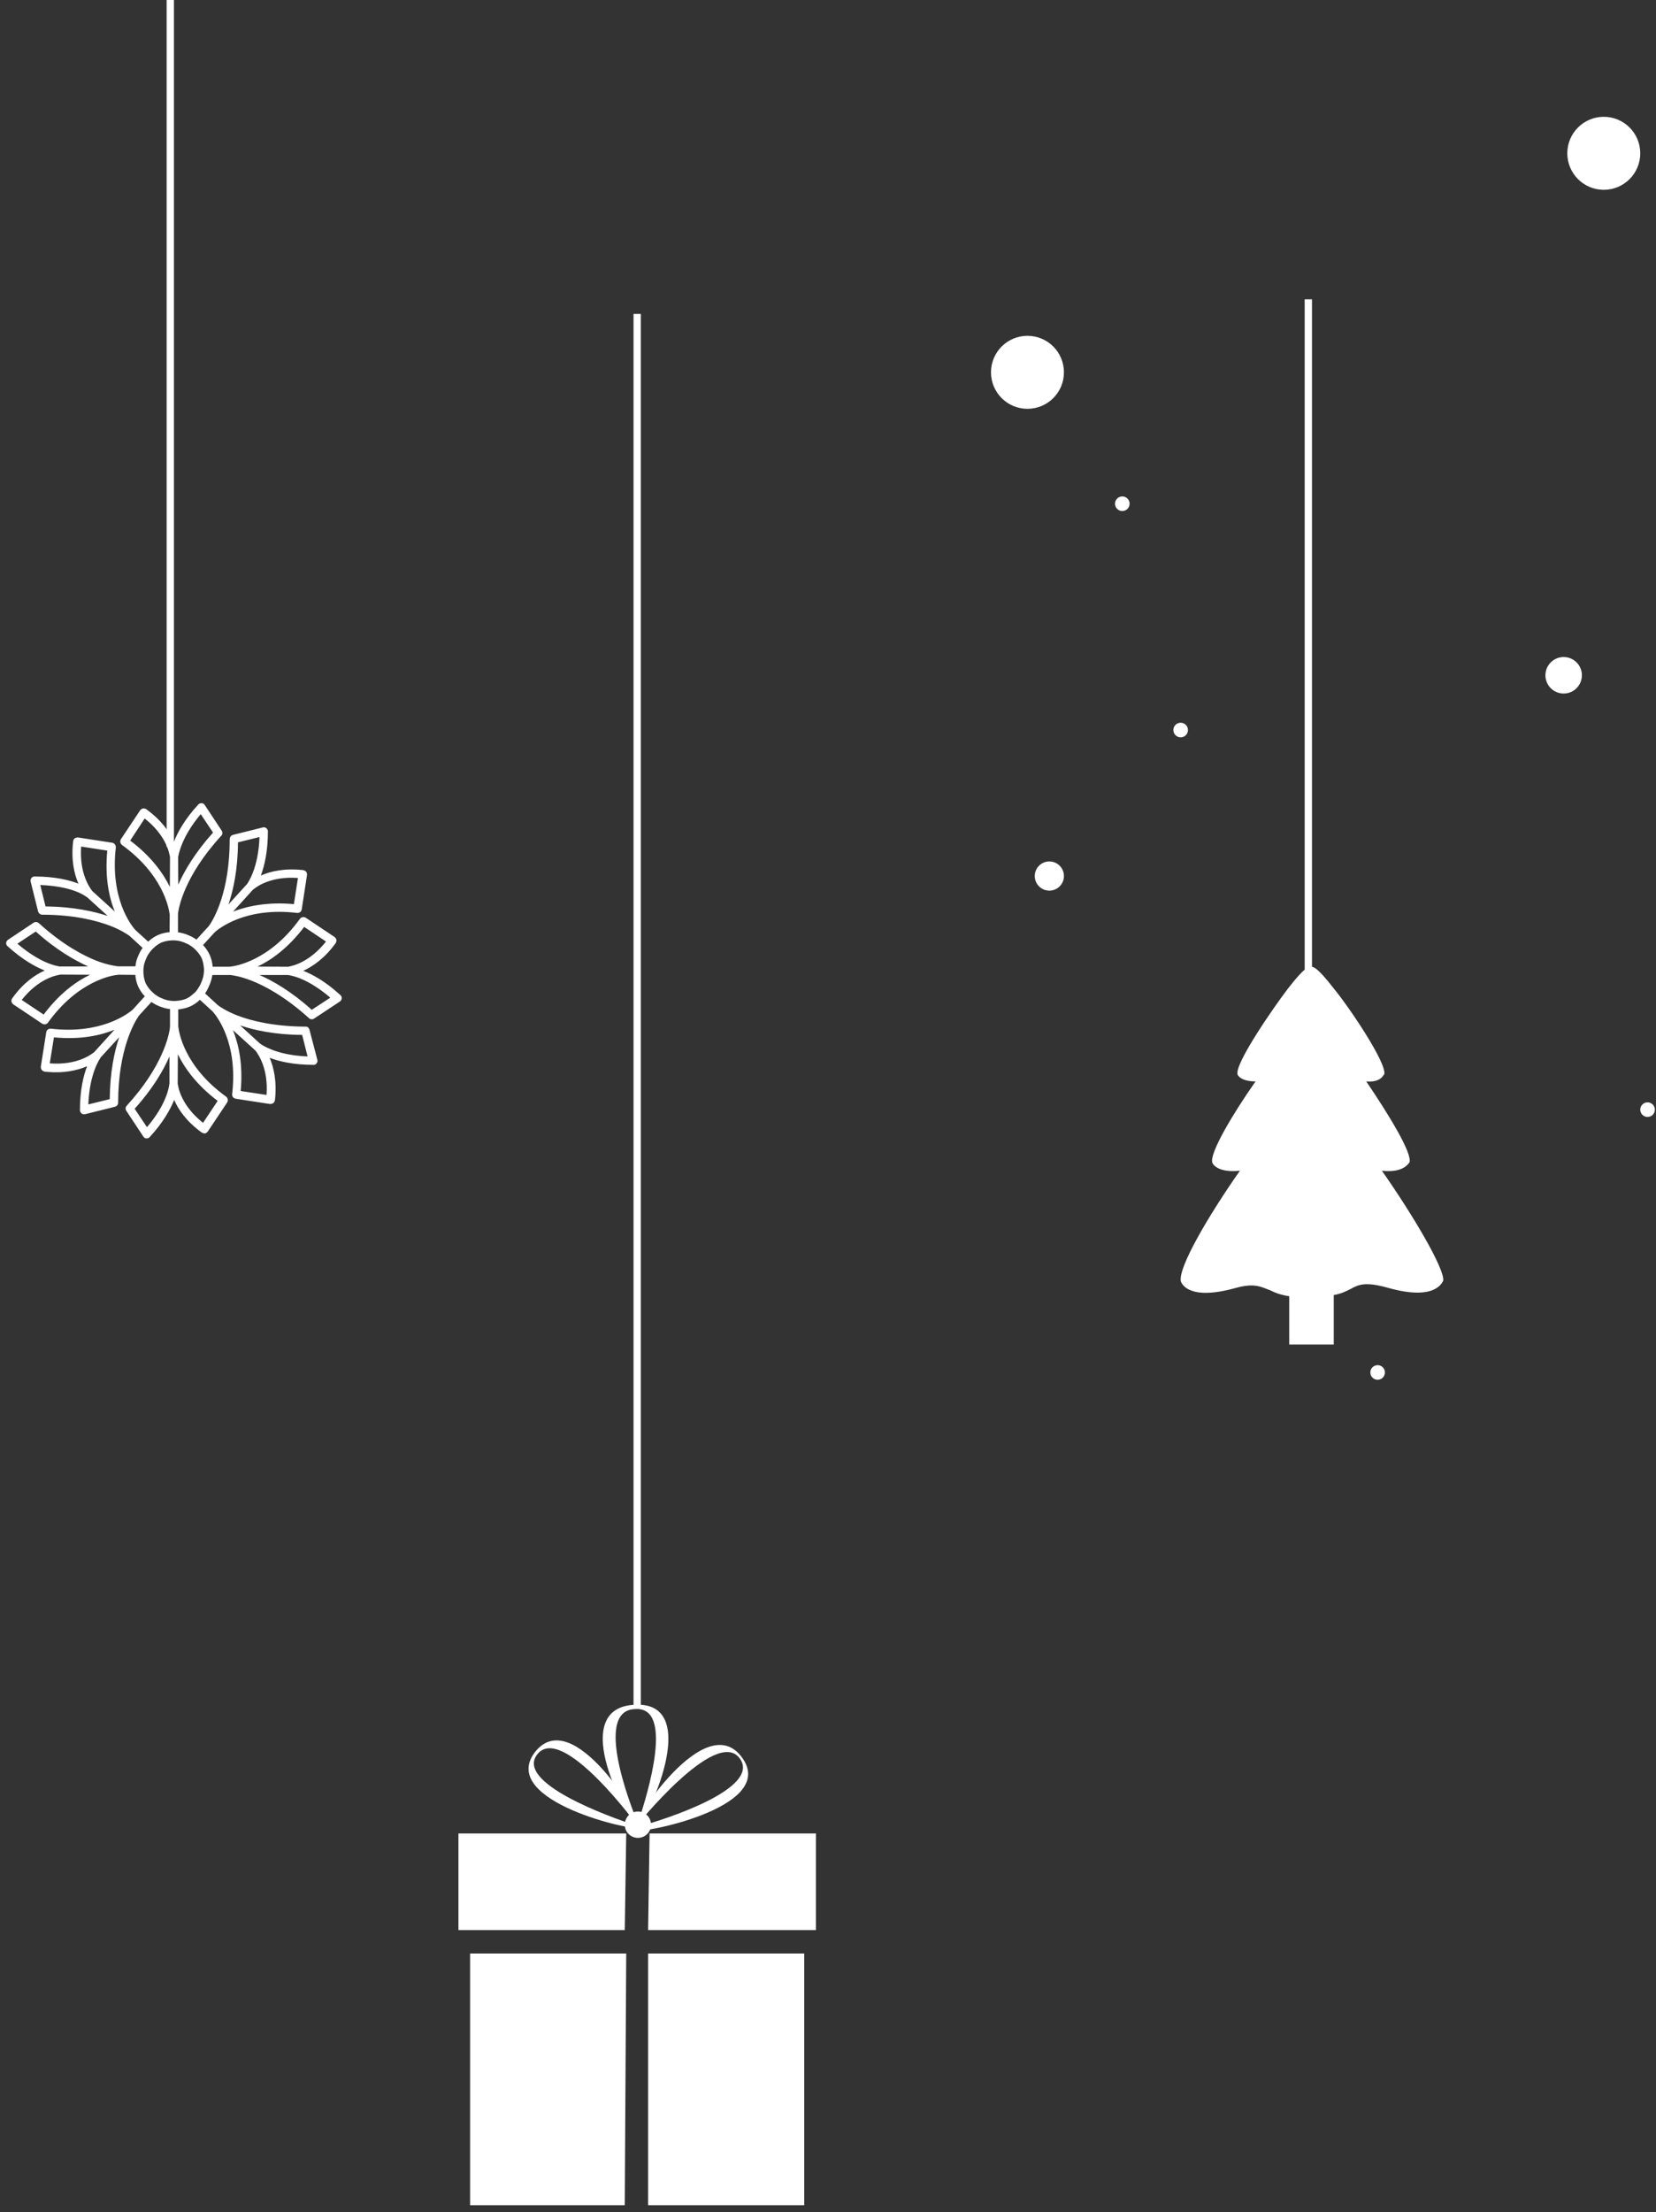 <?xml version="1.0" encoding="UTF-8"?> <svg xmlns="http://www.w3.org/2000/svg" width="227" height="303" viewBox="0 0 227 303" fill="none"><rect x="0" y="0" width="227" height="303" fill="#333333" stroke="none"/> <path d="M87.242 233.507C77.242 233.708 86.442 250.146 87.442 249.946C88.442 249.946 96.442 233.307 87.242 233.507ZM87.442 249.745C87.442 249.745 80.842 234.309 87.042 234.109C92.442 233.708 88.842 245.535 87.442 249.745Z" fill="white"></path> <path d="M101.842 240.925C96.842 233.507 86.242 250.146 86.842 250.748C87.242 251.349 106.442 247.74 101.842 240.925ZM87.042 250.347C87.042 250.347 98.242 236.314 101.442 240.925C104.242 244.934 91.642 249.144 87.042 250.347Z" fill="white"></path> <path d="M73.242 240.123C68.442 246.738 87.042 250.948 87.642 250.347C88.242 249.745 78.442 233.106 73.242 240.123ZM73.642 240.323C77.042 235.913 87.442 250.146 87.442 250.146C83.042 248.743 70.642 244.132 73.642 240.323Z" fill="white"></path> <path d="M62.842 264.379H85.642L85.842 251.148H62.842V264.379Z" fill="white"></path> <path d="M64.441 302.068H85.641L85.841 267.587H64.441V302.068Z" fill="white"></path> <path d="M89.042 251.148L88.842 264.379H111.842V251.148H89.042Z" fill="white"></path> <path d="M88.842 302.068H110.242V267.587H88.842V302.068Z" fill="white"></path> <path d="M87.443 248.141C86.443 248.141 85.643 248.943 85.643 249.946C85.643 250.948 86.443 251.75 87.443 251.75C88.443 251.75 89.243 250.948 89.243 249.946C89.243 248.943 88.443 248.141 87.443 248.141Z" fill="white"></path> <path d="M87.842 43H86.842V234H87.842V43Z" fill="white"></path> <circle cx="140.842" cy="51" r="5" fill="white"></circle> <circle cx="219.842" cy="21" r="5" fill="white"></circle> <circle cx="214.342" cy="92.5" r="2.5" fill="white"></circle> <circle cx="143.842" cy="120" r="2" fill="white"></circle> <circle cx="225.842" cy="152" r="1" fill="white"></circle> <circle cx="153.842" cy="69" r="1" fill="white"></circle> <circle cx="161.842" cy="100" r="1" fill="white"></circle> <circle cx="188.842" cy="188" r="1" fill="white"></circle> <path d="M189.425 160.365C192.394 160.695 193.054 159.373 193.219 159.207C193.549 157.885 190.415 152.76 187.281 148.131C189.26 148.296 189.59 147.304 189.755 147.139C190.085 145.651 185.137 138.211 182.828 135.401C180.519 132.425 180.024 132.425 179.694 132.425C179.364 132.425 178.869 132.425 176.56 135.401C174.416 138.211 169.303 145.651 169.633 147.139C169.633 147.304 170.128 148.131 172.107 148.131C168.973 152.594 165.839 157.885 166.169 159.207C166.169 159.373 166.829 160.695 169.963 160.365C165.674 166.482 161.386 173.756 161.881 175.574C162.046 175.905 163.035 178.22 169.468 176.401C171.942 175.74 172.767 176.236 174.086 176.732C174.746 177.062 175.571 177.393 176.725 177.558V184.006V184.171H182.828V184.006V177.393C183.818 177.228 184.477 176.897 185.137 176.566C186.292 175.905 187.281 175.574 190.25 176.401C196.683 178.22 197.672 175.74 197.837 175.409C198.002 173.756 193.714 166.482 189.425 160.365Z" fill="white"></path> <path d="M179.842 41H178.842V137H179.842V41Z" fill="white"></path> <path d="M42.421 141.056C42.347 140.777 42.124 140.592 41.883 140.629C37.409 140.61 34.328 139.793 32.546 139.107C30.987 138.494 30.151 137.9 29.947 137.751C29.91 137.714 29.892 137.714 29.892 137.714L28.11 136.081C28.351 135.728 28.537 135.357 28.704 134.949L28.778 134.782C28.945 134.373 29.038 133.965 29.112 133.556H31.525C31.525 133.556 31.544 133.556 31.599 133.556C31.859 133.594 32.88 133.705 34.439 134.317C36.221 135.004 39.043 136.471 42.365 139.478C42.421 139.533 42.477 139.571 42.551 139.589C42.718 139.663 42.904 139.626 43.071 139.515L46.579 137.195C46.728 137.102 46.82 136.953 46.839 136.768C46.858 136.582 46.783 136.396 46.653 136.304C44.556 134.373 42.718 133.426 41.567 132.981C42.83 132.406 44.482 131.31 46.022 129.176C46.096 129.027 46.134 128.879 46.115 128.749C46.078 128.582 45.985 128.452 45.874 128.359L41.901 125.705C41.642 125.556 41.289 125.612 41.103 125.872C36.945 131.645 32.212 132.35 31.599 132.406C31.544 132.406 31.525 132.406 31.525 132.406L31.488 132.424H29.149C29.112 131.886 28.982 131.348 28.759 130.828C28.518 130.308 28.203 129.844 27.831 129.454L29.409 127.728C29.428 127.728 29.446 127.709 29.446 127.709C29.446 127.709 29.446 127.691 29.483 127.654C29.966 127.245 33.604 124.201 40.732 125.055C41.047 125.073 41.326 124.869 41.363 124.554L42.087 119.839C42.087 119.69 42.05 119.523 41.976 119.412C41.864 119.301 41.734 119.226 41.567 119.189C38.95 118.892 37.02 119.375 35.757 119.932C36.24 118.632 36.723 116.665 36.723 113.899C36.741 113.732 36.648 113.583 36.5 113.435C36.37 113.342 36.184 113.286 36.017 113.342L31.933 114.363C31.655 114.437 31.507 114.66 31.488 114.939C31.488 122.233 29.298 125.872 28.704 126.744C28.667 126.781 28.629 126.818 28.611 126.855C28.592 126.93 28.555 126.93 28.555 126.93L26.922 128.712C26.588 128.452 26.216 128.266 25.808 128.099L25.641 128.025C25.233 127.876 24.843 127.765 24.397 127.709V125.5V125.482V125.166C24.49 124.35 25.233 120.043 30.319 114.493C30.523 114.307 30.523 114.01 30.393 113.788L28.073 110.279C27.961 110.112 27.813 110.02 27.646 110.02C27.479 110.02 27.293 110.075 27.182 110.205C25.307 112.228 24.342 114.029 23.84 115.31C23.284 114.029 22.17 112.377 20.035 110.836C19.887 110.762 19.757 110.725 19.608 110.743C19.441 110.781 19.311 110.873 19.218 110.985L16.583 114.939C16.416 115.198 16.471 115.533 16.712 115.737C22.281 119.746 23.116 124.275 23.246 125.166C23.265 125.278 23.265 125.315 23.265 125.315L23.246 127.691C22.708 127.728 22.17 127.858 21.65 128.081C21.167 128.303 20.703 128.619 20.314 128.99L18.662 127.487C18.606 127.412 18.55 127.375 18.494 127.32C18.067 126.837 15.06 123.162 15.877 116.089C15.896 115.774 15.692 115.495 15.395 115.44L10.68 114.716C10.531 114.716 10.383 114.753 10.234 114.846C10.123 114.92 10.049 115.068 10.03 115.236C9.715 117.834 10.197 119.783 10.754 121.045C9.585 120.581 7.598 120.062 4.74 120.062C4.573 120.043 4.424 120.136 4.294 120.284C4.202 120.414 4.164 120.6 4.202 120.767L5.222 124.851C5.278 125.036 5.408 125.185 5.575 125.259C5.649 125.278 5.705 125.296 5.779 125.296C10.234 125.296 13.316 126.132 15.116 126.818C16.62 127.394 17.455 128.006 17.696 128.155C17.752 128.211 17.77 128.211 17.77 128.211L19.552 129.844C19.293 130.178 19.107 130.549 18.94 130.958L18.866 131.125C18.699 131.533 18.606 131.942 18.569 132.368H16.156C16.156 132.368 16.137 132.368 16.063 132.35C15.784 132.313 14.745 132.183 13.241 131.607C11.441 130.902 8.619 129.436 5.315 126.447C5.111 126.28 4.833 126.243 4.61 126.391L1.102 128.73C0.972 128.823 0.86 128.972 0.842 129.139C0.842 129.343 0.897 129.51 1.027 129.603C3.143 131.533 4.963 132.48 6.132 132.944C4.851 133.501 3.199 134.614 1.677 136.749C1.584 136.879 1.547 137.046 1.566 137.176C1.603 137.343 1.696 137.473 1.807 137.566L5.779 140.22L5.909 140.276C6.151 140.369 6.41 140.295 6.578 140.072C10.736 134.299 15.469 133.594 16.081 133.538C16.137 133.538 16.156 133.538 16.156 133.538C16.174 133.538 16.193 133.519 16.211 133.519L18.55 133.538C18.587 134.076 18.717 134.614 18.94 135.134C19.163 135.617 19.478 136.081 19.849 136.471L18.253 138.234C18.253 138.234 18.216 138.271 18.142 138.345C17.455 138.921 13.78 141.705 6.967 140.907C6.652 140.889 6.373 141.093 6.336 141.408L5.594 146.123C5.594 146.272 5.612 146.42 5.724 146.569C5.835 146.68 5.965 146.754 6.113 146.791C8.731 147.088 10.661 146.606 11.942 146.049C11.441 147.33 10.958 149.316 10.958 152.063C10.958 152.249 11.051 152.397 11.181 152.527C11.218 152.546 11.274 152.583 11.311 152.601C11.422 152.638 11.534 152.638 11.682 152.62L15.766 151.599C16.026 151.525 16.211 151.302 16.193 151.023C16.211 143.747 18.402 140.09 18.977 139.218C19.014 139.181 19.051 139.144 19.07 139.107C19.088 139.051 19.126 139.032 19.126 139.032L20.759 137.25C21.13 137.51 21.52 137.714 21.947 137.881L22.058 137.919C22.467 138.067 22.857 138.178 23.302 138.216V140.629C23.302 140.629 23.321 140.666 23.284 140.721C23.265 140.759 23.265 140.814 23.284 140.87C23.135 141.891 22.3 146.067 17.381 151.45C17.195 151.655 17.158 151.933 17.325 152.174L19.645 155.683C19.701 155.775 19.794 155.868 19.905 155.905C19.961 155.924 20.017 155.924 20.054 155.942C20.258 155.942 20.425 155.887 20.518 155.757C22.392 153.734 23.358 151.933 23.878 150.671C24.416 151.933 25.529 153.604 27.664 155.144C27.813 155.219 27.961 155.256 28.11 155.256C28.258 155.219 28.388 155.107 28.481 154.996L31.135 151.023C31.302 150.764 31.247 150.429 31.005 150.225C25.214 146.067 24.527 141.334 24.453 140.721C24.453 140.666 24.453 140.647 24.453 140.647L24.434 140.61V138.271C24.973 138.216 25.548 138.086 26.068 137.863C26.55 137.64 27.015 137.325 27.404 136.953L29.131 138.531L29.149 138.568C29.149 138.568 29.168 138.568 29.205 138.624C29.613 139.088 32.657 142.745 31.822 149.854C31.785 150.132 31.933 150.374 32.193 150.467L32.305 150.504L37.02 151.228C37.168 151.228 37.335 151.191 37.465 151.098C37.576 151.023 37.651 150.875 37.688 150.708C37.985 148.091 37.502 146.16 36.964 144.898C38.115 145.343 40.101 145.863 42.959 145.863C43.127 145.882 43.312 145.807 43.405 145.64C43.516 145.511 43.553 145.325 43.498 145.158L42.421 141.056ZM45.28 136.656L42.737 138.327C39.915 135.784 37.391 134.355 35.572 133.556H39.321C39.321 133.556 39.377 133.556 39.433 133.556H39.451C40.008 133.631 42.124 133.983 45.28 136.656ZM41.697 126.967L44.686 128.972C42.44 131.812 40.119 132.313 39.488 132.424C39.451 132.443 39.414 132.443 39.377 132.424C39.34 132.443 39.321 132.424 39.321 132.424L35.293 132.406C37.168 131.515 39.47 129.9 41.697 126.967ZM40.843 120.266L40.286 123.848C36.648 123.514 33.883 124.127 31.952 124.869L34.662 121.881C34.662 121.881 34.681 121.862 34.699 121.844L34.736 121.825C35.108 121.528 37.038 119.987 40.843 120.266ZM32.62 115.384L35.572 114.66C35.423 118.892 34.013 120.878 33.864 121.101L33.845 121.12L31.321 123.886C31.989 121.899 32.602 119.115 32.62 115.384ZM27.516 111.523L29.205 114.048C26.736 116.795 25.288 119.264 24.434 121.175L24.416 117.444V117.426C24.471 117.166 24.787 114.771 27.516 111.523ZM17.845 115.143L19.831 112.117C22.689 114.363 23.172 116.683 23.284 117.314C23.302 117.352 23.302 117.389 23.302 117.426C23.321 117.463 23.302 117.482 23.302 117.482L23.284 121.491C22.374 119.635 20.759 117.333 17.845 115.143ZM11.125 115.959L14.708 116.516C14.355 120.173 14.949 122.92 15.729 124.851L12.74 122.141C12.74 122.141 12.722 122.141 12.703 122.104C12.684 122.104 12.666 122.066 12.629 122.029C12.239 121.51 10.865 119.561 11.125 115.959ZM6.243 124.164L5.519 121.231C9.64 121.38 11.459 122.549 11.868 122.865C11.886 122.865 11.886 122.865 11.886 122.865C11.942 122.902 11.979 122.939 11.979 122.939L14.764 125.463C12.889 124.851 10.067 124.201 6.243 124.164ZM2.382 129.269L4.907 127.598C7.747 130.16 10.29 131.57 12.091 132.387H8.322C8.322 132.387 8.267 132.387 8.192 132.387H8.174C7.636 132.294 5.538 131.942 2.382 129.269ZM5.984 138.977L2.976 136.972C5.222 134.132 7.543 133.631 8.174 133.519C8.23 133.519 8.248 133.501 8.267 133.501C8.304 133.482 8.322 133.501 8.322 133.501L12.35 133.519C10.494 134.41 8.192 136.025 5.984 138.977ZM6.819 145.659L7.394 142.095C11.033 142.448 13.78 141.835 15.692 141.056L12.982 144.044C12.982 144.044 12.963 144.063 12.944 144.081C12.944 144.1 12.889 144.137 12.87 144.155C12.369 144.545 10.438 145.937 6.819 145.659ZM15.042 150.559L12.109 151.283C12.276 147.033 13.65 145.065 13.817 144.842V144.824L16.341 142.076C15.673 144.044 15.079 146.847 15.042 150.559ZM20.146 154.402L18.457 151.877C20.963 149.112 22.392 146.624 23.228 144.712V148.462L23.209 148.48C23.191 148.759 22.894 151.191 20.146 154.402ZM29.836 150.801L27.831 153.808C24.843 151.432 24.453 149 24.379 148.536L24.36 148.499C24.36 148.48 24.36 148.443 24.36 148.443L24.379 144.415C25.288 146.272 26.922 148.592 29.836 150.801ZM26.476 136.155C26.198 136.415 25.901 136.638 25.53 136.805C25.158 136.953 24.768 137.046 24.379 137.083C23.989 137.139 23.599 137.12 23.228 137.065C22.949 137.028 22.671 136.935 22.411 136.842L22.244 136.768C21.984 136.675 21.724 136.545 21.483 136.378C21.167 136.174 20.87 135.914 20.611 135.617C20.351 135.338 20.128 135.004 19.961 134.67C19.812 134.299 19.72 133.909 19.682 133.538C19.645 133.148 19.645 132.758 19.701 132.387C19.738 132.109 19.831 131.812 19.924 131.57L19.998 131.403C20.091 131.143 20.221 130.883 20.388 130.642C20.592 130.327 20.852 130.03 21.149 129.77C21.427 129.51 21.761 129.287 22.096 129.12C22.467 128.972 22.857 128.879 23.228 128.842C23.618 128.786 24.007 128.805 24.379 128.86C24.657 128.897 24.954 128.99 25.195 129.083L25.363 129.157C25.622 129.25 25.882 129.38 26.123 129.547C26.439 129.751 26.736 130.011 26.996 130.308C27.256 130.586 27.479 130.921 27.646 131.255C27.794 131.626 27.887 132.016 27.924 132.387C27.998 132.777 27.961 133.167 27.905 133.538C27.868 133.816 27.776 134.113 27.683 134.355L27.608 134.522C27.516 134.782 27.386 135.041 27.219 135.283C27.033 135.617 26.792 135.914 26.476 136.155ZM36.537 149.984L32.992 149.446C33.326 145.789 32.713 143.042 31.933 141.111L34.922 143.821C34.922 143.821 34.941 143.821 34.959 143.858C34.978 143.858 35.015 143.914 35.033 143.933C35.405 144.434 36.797 146.364 36.537 149.984ZM37.261 143.784C36.314 143.413 35.813 143.079 35.702 142.986H35.683L32.917 140.462C34.792 141.093 37.614 141.742 41.419 141.761L42.161 144.712C39.841 144.62 38.245 144.174 37.261 143.784Z" fill="white"></path> <path d="M23.842 0H22.842V116H23.842V0Z" fill="white"></path> </svg> 
